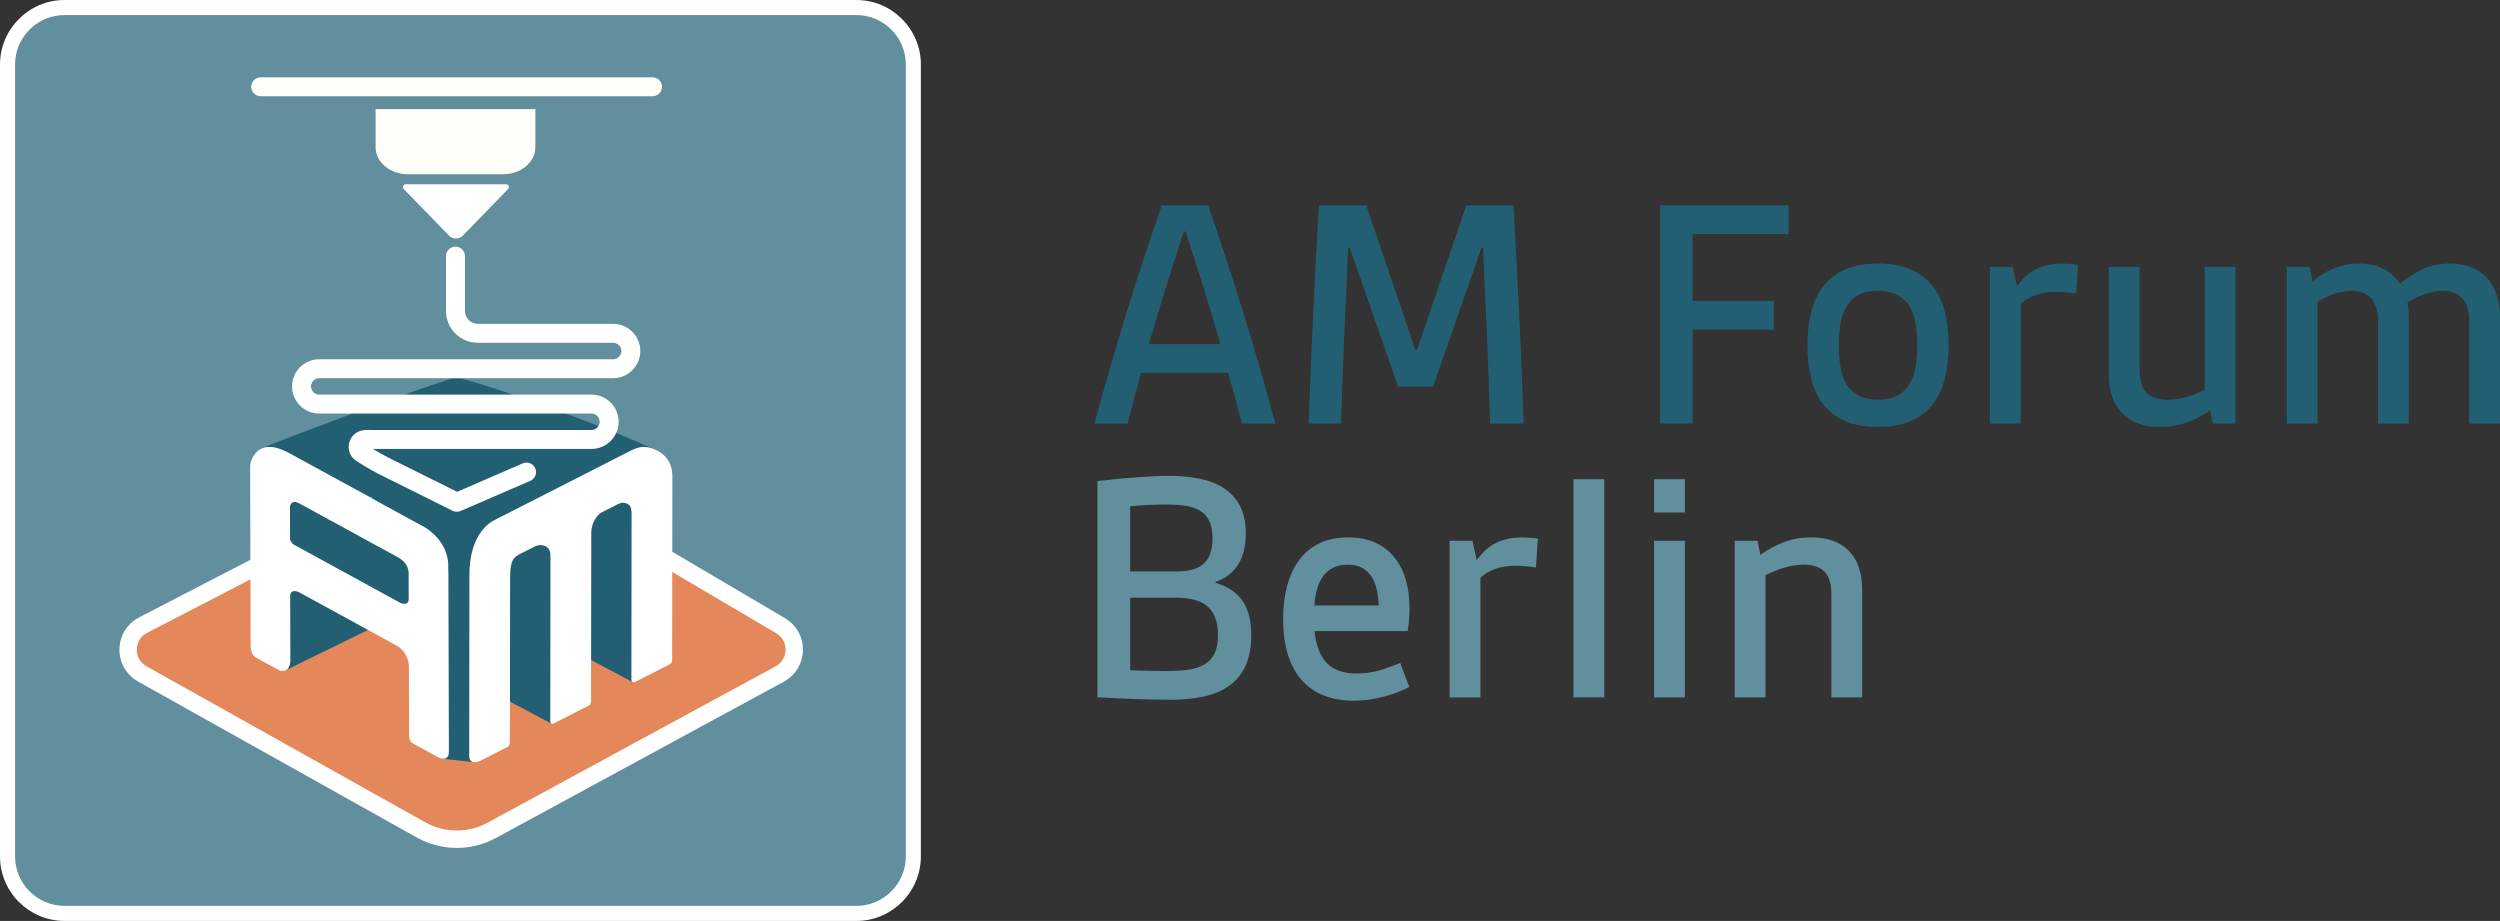 <?xml version="1.0" encoding="UTF-8"?>
<svg id="Layer_2" data-name="Layer 2" xmlns="http://www.w3.org/2000/svg" viewBox="0 0 985.96 363.2">
  <rect x="0" y="0" width="985.96" height="363.2" fill="#333333" stroke="none"/>
  <defs>
    <style>
      .cls-1 {
        fill: #fffef9;
      }

      .cls-2, .cls-3 {
        fill: #618f9e;
      }

      .cls-4 {
        fill: #235f73;
      }

      .cls-3 {
        fill-rule: evenodd;
      }

      .cls-5 {
        fill: #fff;
      }

      .cls-6 {
        fill: #e4875a;
        stroke: #fff;
        stroke-miterlimit: 10;
        stroke-width: 6.87px;
      }
    </style>
  </defs>
  <g id="Marken">
    <path id="Hintergrund_Blau" data-name="Hintergrund Blau" class="cls-3" d="M359.92,22.81v317.02c0,10.95-8.87,19.83-19.79,19.83H23.24c-10.95,0-19.82-8.87-19.82-19.83V22.81C3.42,11.85,12.29,2.98,23.24,2.98h316.89c10.92,0,19.79,8.87,19.79,19.82Z"/>
    <path id="Platte_mit_Weiß_abgerundete_Ecken" data-name="Platte mit Weiß abgerundete Ecken" class="cls-6" d="M166.03,327.29l-109.91-61.5c-7.6-4.25-7.42-15.25.31-19.25l128.26-66.39c3.34-1.73,7.34-1.62,10.58.29l112.59,66.33c7.33,4.32,7.14,14.97-.33,19.03l-113.59,61.67c-8.72,4.73-19.25,4.67-27.9-.18Z"/>
    <path id="weißer_RAND" data-name="weißer RAND" class="cls-5" d="M337.73,0H25.47C11.43,0,0,11.43,0,25.48v312.25c0,14.04,11.43,25.47,25.47,25.47h312.26c14.03,0,25.45-11.43,25.45-25.47V25.48c0-14.05-11.42-25.48-25.45-25.48ZM357.24,337.73c0,10.78-8.75,19.53-19.51,19.53H25.47c-10.78,0-19.53-8.75-19.53-19.53V25.48C5.94,14.68,14.69,5.94,25.47,5.94h312.26c10.76,0,19.51,8.74,19.51,19.54v312.25Z"/>
    <path id="obere_Linie" data-name="obere Linie" class="cls-1" d="M257.32,30.51H102.84c-2.08,0-3.77,1.67-3.77,3.72s1.69,3.73,3.77,3.73h154.48c2.08,0,3.77-1.67,3.77-3.73s-1.69-3.72-3.77-3.72Z"/>
    <path id="_3d_Druckerspitze" data-name="3d Druckerspitze" class="cls-5" d="M160.03,72.66h39.56c.99,0,1.49,1.18.8,1.89l-17.86,18.37c-1.49,1.53-3.95,1.53-5.44,0l-17.86-18.37c-.69-.71-.19-1.89.8-1.89Z"/>
    <g>
      <polygon class="cls-4" points="112.91 264.23 147.94 247.06 112.44 229.2 112.91 264.23"/>
      <polygon class="cls-4" points="229.71 258.51 249.47 269 249.88 190.26 229.71 201.03 229.71 258.51"/>
      <polygon class="cls-4" points="197.68 274.89 217.44 285.38 217.85 206.64 197.68 217.41 197.68 274.89"/>
      <path class="cls-4" d="M259.96,178.12c-14.43-7.08-55.63-22.39-72.56-27.28-3.67-1.06-5.15-1.68-7.29-1.68s-3.53.7-7.2,1.88c-18.39,5.9-64.48,23.62-64.48,23.62l-.44.17-.7.3-3.6,1.55c.57-.19,3.54-1.17,7.99.91.44.2.78.35,1.04.46l33.92,18.29-16.24,8.9-16.08-8.67v17.38l1.98-.98-5.63,3.08,12.35,9.19,27.75,18.66,11.72,1.3-2.02,7.62,13.64,46.37,12.9,1.43-.59-83.6c.59-1.35,1.24-2.5,1.91-3.47l64.77-32.04c3.78,1.12,7.95-2.87,6.88-3.4Z"/>
      <path id="AAA" class="cls-5" d="M177.03,296.1h0l-.19-69.6c-.01-.63-.08-1.55-.05-2.3.38-9.54-6.72-14.7-9.21-16.21l-54.16-29.62c-.41-.18-.86-.38-1.4-.63-9.03-4.24-12.25,1.66-13.12,4.46-.14.46-.22,1.28-.25,2.17l.18,69.16h0s0,.02,0,.02v1.45c.1,1.34.49,3.25,1.89,4.23l9.36,5.12c.09.03.23.09.28.11,3.71.93,4.11-2.8,4.15-3.75l-.07-24.57h0s0-.01,0-.02v-1.37c.16-1.07.85-2.23,3.27-1.3,0,0,.01,0,.02,0l38.08,20.83.06.03s.1.04.17.09c.14.06.32.17.56.31.02.01.04.02.06.04,1.47.92,4.35,3.3,4.59,7.88,0,.25.01.51.01.78v.96l.07,25.94c.05.81.27,2.15,1.19,2.73l10.82,5.92s.03.01.05.02c.17.06.53.18.68.21,2.3.4,2.84-1.11,2.94-2.16v-.92s0,0,0,0ZM161.19,236.26c0,.54-.18,2.71-3.16,1.56-.05-.02-.11-.04-.16-.07-.15-.07-.28-.17-.36-.19l-41.38-22.64c-1.14-.64-1.58-1.48-1.74-2.12l-.04-13.06c.18-.88.78-2.23,2.76-1.64.21.07.67.34.96.43.01,0,.02,0,.03.01l38.72,21.19s.06.03.19.1c.12.05.28.15.48.27,0,0,.01,0,.01.01,1.16.71,3.43,2.49,3.66,5.6.02.28.02.56.01.85,0,.11-.01.2-.01.29v.06l.02,9.24v.12Z"/>
    </g>
    <path class="cls-1" d="M211.15,43.03v13.82l-.02,1.42c-.09,5.76-5.78,10.45-12.68,10.45h-37.59c-7.02,0-12.73-4.77-12.73-10.64v-.93c-.01-.59-.01-1.16,0-1.83v-12.29h63.02Z"/>
    <path id="MMM" class="cls-5" d="M265.14,187.19s0-.09,0-.14c-.02-1.08-.19-2.16-.53-3.18-.52-1.59-1.44-3.03-2.64-4.19-1.11-1.07-2.44-1.91-3.87-2.5-1.26-.52-2.62-.86-3.99-.92-1.88-.08-3.71.63-5.36,1.47-.45.23-.9.46-1.35.69l-1.96,1c-.83.42-1.66.85-2.49,1.27-.98.5-1.96,1-2.95,1.5-1.11.56-2.22,1.13-3.32,1.69l-3.62,1.85c-1.28.65-2.56,1.3-3.84,1.96-1.33.68-2.66,1.35-3.98,2.03l-4.05,2.06c-1.34.68-2.69,1.37-4.03,2.05-1.31.67-2.63,1.34-3.94,2.01-1.26.64-2.51,1.28-3.77,1.92l-3.52,1.79c-1.06.54-2.13,1.08-3.19,1.63-.93.47-1.86.95-2.79,1.42l-2.3,1.17c-.58.3-1.16.59-1.74.89l-1.1.56-.39.2c-1.88,1.03-9.27,6.05-9.29,21.19l-.09,71.56c.04,1.71,1.04,3.1,3.68,2.17.15-.05.33-.12.48-.18,0,0,10.87-5.54,10.89-5.55.92-.55.99-1.36,1-1.82l.08-64.53v-.06c.01-.21.02-.46.02-.73-.01-7.01,1.7-7.75,3.78-8.94l.98-.5.21-.11.27-.13s4.6-2.34,4.62-2.34c1.73-.71,2.64-.57,3.99-.08,1.1.4,2.06,1.63,2.06,3.88v.29l-.08,64.87c.06.88.42,1.4,1.63.76.03-.02.05-.02.08-.04,0,0,13.51-6.89,13.51-6.89.64-.33.82-1.02.86-1.59l.08-66.89c.36-5.35,3.74-7.48,3.74-7.5,0,0,6.54-3.33,6.55-3.33l.46-.21c.54-.26,1.46-.63,2.42-.38,1.7.44,2.49.94,2.71,3.5.01.07.01.13.02.19,0,0-.08,65.89-.07,65.89,0,0,0,.02,0,.04v.04c0,.31.09,1.42,1.33,1.02l13.79-7.03c.65-.34.88-1.03.95-1.63,0,0,0-1.01,0-1.04l.09-72.11Z"/>
    <path id="SCHLANGE_" data-name="SCHLANGE!" class="cls-5" d="M180.15,201.83c-.57,0-1.14-.13-1.67-.39l-29.11-14.49c-3.72-1.94-6.86-3.88-8.85-5.17-2.35-1.53-3.46-4.28-2.84-7.01.63-2.74,2.83-4.74,5.63-5.1.89-.11,2.32-.14,4.25-.09h85.7c1.79,0,3.24-1.45,3.24-3.24s-1.45-3.24-3.24-3.24h-107.37c-5.91,0-10.71-4.81-10.71-10.71s4.81-10.71,10.71-10.71h115.92c1.79,0,3.24-1.45,3.24-3.24s-1.45-3.24-3.24-3.24h-53.37c-6.92,0-12.55-5.63-12.55-12.55v-21.63c0-2.06,1.67-3.74,3.74-3.74s3.74,1.67,3.74,3.74v21.63c0,2.8,2.28,5.07,5.08,5.07h53.37c5.91,0,10.71,4.81,10.71,10.71s-4.81,10.71-10.71,10.71h-115.92c-1.79,0-3.24,1.45-3.24,3.24s1.45,3.24,3.24,3.24h107.37c5.91,0,10.71,4.81,10.71,10.71s-4.81,10.71-10.71,10.71h-85.75s-.07,0-.11,0c-.12,0-.24,0-.35,0,1.62.99,3.57,2.12,5.72,3.24l27.49,13.68,25.91-11.22c1.9-.82,4.1.05,4.92,1.95.82,1.89-.05,4.1-1.94,4.92l-27.51,11.91c-.47.21-.98.31-1.49.31Z"/>
    <g>
      <path class="cls-4" d="M431.66,167.04c3.95-14.64,8.12-29.06,12.49-43.26,4.38-14.2,9.06-28.46,14.06-42.79h18.24c4.96,14.33,9.64,28.6,14.03,42.79,4.4,14.2,8.57,28.62,12.52,43.26h-13.19c-.89-3.41-1.78-6.76-2.67-10.05-.89-3.29-1.8-6.6-2.73-9.94h-34.34c-.93,3.33-1.84,6.64-2.73,9.94-.89,3.29-1.78,6.64-2.67,10.05h-13.02ZM481.34,135.72c-2.17-7.44-4.39-14.83-6.65-22.17-2.27-7.34-4.64-14.75-7.12-22.22h-.7c-2.48,7.48-4.85,14.88-7.12,22.22-2.27,7.34-4.48,14.73-6.65,22.17h28.24Z"/>
      <path class="cls-4" d="M516.15,167.04c.97-28.55,2.3-57.23,4.01-86.05h18.65l19.41,57h.64l19.41-57h18.59c.85,14.37,1.62,28.72,2.29,43.06.68,14.33,1.27,28.67,1.77,43h-13.25c-.31-11.54-.72-23.12-1.22-34.72-.5-11.6-1.03-23.1-1.57-34.49h-.64l-19.06,54.62h-13.77l-19.06-54.62h-.64c-.54,11.39-1.07,22.88-1.57,34.49-.5,11.6-.91,23.17-1.22,34.72h-12.78Z"/>
      <path class="cls-4" d="M654.65,80.99h50.73v11.33h-37.83v26.38h32.02v11.33h-32.02v37.01h-12.9v-86.05Z"/>
      <path class="cls-4" d="M712.83,136.19c0-4.88.5-9.3,1.51-13.25,1.01-3.95,2.62-7.34,4.82-10.17,2.21-2.83,5.07-5.01,8.6-6.54,3.52-1.53,7.82-2.29,12.9-2.29s9.33.77,12.87,2.29c3.54,1.53,6.42,3.71,8.63,6.54,2.21,2.83,3.82,6.22,4.82,10.17,1.01,3.95,1.51,8.37,1.51,13.25s-.5,9.25-1.51,13.22c-1.01,3.97-2.62,7.36-4.82,10.17-2.21,2.81-5.08,4.98-8.63,6.51-3.54,1.53-7.83,2.29-12.87,2.29s-9.38-.76-12.9-2.29c-3.53-1.53-6.39-3.7-8.6-6.51-2.21-2.81-3.82-6.2-4.82-10.17-1.01-3.97-1.51-8.38-1.51-13.22ZM740.66,157.63c3.14,0,5.71-.55,7.73-1.66,2.01-1.1,3.59-2.61,4.74-4.53,1.14-1.92,1.93-4.18,2.35-6.8.43-2.62.64-5.43.64-8.45s-.21-5.85-.64-8.48c-.43-2.63-1.21-4.91-2.35-6.83-1.14-1.92-2.72-3.43-4.74-4.53-2.01-1.1-4.59-1.66-7.73-1.66s-5.71.55-7.73,1.66c-2.01,1.1-3.59,2.62-4.74,4.53-1.14,1.92-1.93,4.19-2.35,6.83-.43,2.63-.64,5.46-.64,8.48s.21,5.84.64,8.45c.43,2.61,1.21,4.88,2.35,6.8,1.14,1.92,2.72,3.43,4.74,4.53,2.01,1.1,4.59,1.66,7.73,1.66Z"/>
      <path class="cls-4" d="M784.77,105.28h9.01l1.69,7.61c2.36-3.25,5-5.56,7.9-6.91,2.9-1.36,6.2-2.03,9.88-2.03.93,0,1.94.04,3.02.12,1.08.08,2.19.19,3.31.35l-.76,11.39c-1.39-.23-2.78-.41-4.15-.52-1.38-.12-2.66-.17-3.86-.17-2.83,0-5.38.37-7.67,1.1-2.29.74-4.36,1.94-6.22,3.6v47.24h-12.14v-61.77Z"/>
      <path class="cls-4" d="M831.68,105.28h12.14v40.56c0,4.18.91,7.2,2.73,9.04,1.82,1.84,4.63,2.76,8.42,2.76,2.44,0,4.89-.36,7.35-1.08,2.46-.72,4.85-1.67,7.18-2.88v-48.4h12.14v61.77h-9.01l-.99-5.23c-2.67,1.94-5.7,3.52-9.09,4.74-3.39,1.22-7.02,1.83-10.89,1.83-3.25,0-6.13-.48-8.63-1.45-2.5-.97-4.59-2.35-6.28-4.15-1.68-1.8-2.95-4-3.81-6.59-.85-2.6-1.28-5.52-1.28-8.77v-42.13Z"/>
      <path class="cls-4" d="M901.88,105.28h9.01l1.1,5.69c1.2-.97,2.47-1.88,3.81-2.73,1.34-.85,2.77-1.6,4.3-2.24,1.53-.64,3.15-1.14,4.85-1.51,1.7-.37,3.52-.55,5.46-.55,3.6,0,6.77.68,9.5,2.03,2.73,1.36,4.91,3.31,6.54,5.87,2.91-2.36,5.95-4.27,9.12-5.72,3.18-1.45,6.72-2.18,10.63-2.18,3.02,0,5.74.46,8.16,1.37,2.42.91,4.49,2.26,6.22,4.04,1.72,1.78,3.05,4.01,3.98,6.68s1.39,5.75,1.39,9.24v41.78h-12.14v-40.44c0-7.94-3.51-11.91-10.52-11.91-2.21,0-4.48.42-6.83,1.25-2.34.83-4.68,1.95-7,3.34.19,1.12.33,2.1.41,2.93.08.83.12,1.83.12,2.99v41.84h-12.14v-40.44c0-7.94-3.53-11.91-10.58-11.91-2.09,0-4.26.38-6.51,1.13-2.25.75-4.49,1.81-6.74,3.17v48.05h-12.14v-61.77Z"/>
      <path class="cls-2" d="M432.82,189.74c2.17-.27,4.51-.53,7.03-.78,2.52-.25,5.04-.47,7.55-.67,2.52-.19,4.95-.35,7.29-.46,2.34-.12,4.45-.17,6.3-.17,4.26,0,8.23.36,11.91,1.08,3.68.72,6.88,1.95,9.62,3.69,2.73,1.74,4.88,4.08,6.45,7,1.57,2.92,2.35,6.59,2.35,11.01,0,2.71-.29,5.11-.87,7.21-.58,2.09-1.39,3.91-2.44,5.46-1.05,1.55-2.3,2.85-3.75,3.89-1.45,1.04-3.07,1.86-4.85,2.44v.41c2.32.7,4.36,1.61,6.1,2.73,1.74,1.12,3.21,2.52,4.39,4.18,1.18,1.67,2.07,3.63,2.67,5.9.6,2.27.9,4.89.9,7.87,0,4.73-.74,8.72-2.21,11.97-1.47,3.25-3.59,5.88-6.36,7.87-2.77,2-6.12,3.43-10.05,4.3-3.93.87-8.36,1.31-13.28,1.31-1.98,0-4.16-.03-6.57-.09-2.4-.06-4.86-.13-7.38-.2-2.52-.08-5.05-.18-7.58-.32s-4.95-.26-7.23-.38v-85.24ZM463.97,225.36c2.29,0,4.32-.22,6.1-.67,1.78-.44,3.27-1.18,4.47-2.21,1.2-1.03,2.11-2.36,2.73-4.01.62-1.65.93-3.67.93-6.07,0-2.79-.42-5.06-1.25-6.83-.83-1.76-2.03-3.13-3.6-4.1-1.57-.97-3.47-1.63-5.69-1.98-2.23-.35-4.76-.52-7.58-.52-1.94,0-4.2.06-6.8.17-2.59.12-5.11.29-7.55.52v25.68h18.24ZM445.72,264.35c1.39.04,2.78.08,4.15.12,1.37.04,2.69.07,3.95.09,1.26.02,2.4.04,3.43.06s1.89.03,2.59.03c3.14,0,5.97-.17,8.51-.49,2.54-.33,4.7-1,6.48-2,1.78-1.01,3.15-2.44,4.1-4.3.95-1.86,1.42-4.34,1.42-7.44,0-2.75-.38-5.06-1.13-6.94-.75-1.88-1.84-3.39-3.25-4.53s-3.13-1.97-5.14-2.47c-2.01-.5-4.26-.76-6.74-.76h-18.36v28.65Z"/>
      <path class="cls-2" d="M506.04,244.25c0-4.73.51-9.06,1.54-13.02,1.03-3.95,2.59-7.36,4.68-10.23,2.09-2.87,4.75-5.09,7.99-6.68,3.23-1.59,7.06-2.38,11.48-2.38,4.03,0,7.55.68,10.58,2.03,3.02,1.36,5.54,3.27,7.55,5.75,2.01,2.48,3.52,5.43,4.53,8.86,1.01,3.43,1.51,7.2,1.51,11.3,0,1.36-.06,2.83-.17,4.42-.12,1.59-.31,3.12-.58,4.59h-36.72c.5,5.42,2.06,9.57,4.68,12.43,2.62,2.87,6.61,4.3,12,4.3,3.14,0,6.15-.43,9.04-1.28,2.89-.85,5.57-1.82,8.05-2.91l3.6,9.53c-1.36.7-2.86,1.37-4.5,2-1.65.64-3.41,1.21-5.29,1.71s-3.83.91-5.87,1.22c-2.03.31-4.12.46-6.25.46-4.3,0-8.16-.66-11.59-1.97-3.43-1.32-6.34-3.3-8.75-5.96-2.4-2.65-4.25-5.99-5.55-10.02-1.3-4.03-1.95-8.75-1.95-14.18ZM543.75,238.78c-.08-2.13-.33-4.16-.75-6.1-.43-1.94-1.1-3.65-2.03-5.14s-2.16-2.67-3.69-3.54c-1.53-.87-3.46-1.31-5.78-1.31-2.17,0-4.05.39-5.64,1.16-1.59.78-2.92,1.88-3.98,3.31-1.07,1.43-1.88,3.14-2.44,5.11-.56,1.98-.9,4.15-1.02,6.51h25.33Z"/>
      <path class="cls-2" d="M571.7,213.28h9.01l1.69,7.61c2.36-3.25,5-5.56,7.9-6.91,2.9-1.36,6.2-2.03,9.88-2.03.93,0,1.94.04,3.02.12,1.08.08,2.19.19,3.31.35l-.76,11.39c-1.39-.23-2.78-.41-4.15-.52-1.38-.12-2.66-.17-3.86-.17-2.83,0-5.38.37-7.67,1.1-2.29.74-4.36,1.94-6.22,3.6v47.24h-12.14v-61.77Z"/>
      <path class="cls-2" d="M620.56,188.99h12.14v86.05h-12.14v-86.05Z"/>
      <path class="cls-2" d="M652.35,188.99h12.14v13.13h-12.14v-13.13ZM652.35,213.28h12.14v61.77h-12.14v-61.77Z"/>
      <path class="cls-2" d="M684.13,213.28h9.01l1.1,5.58c2.63-1.98,5.65-3.62,9.04-4.94,3.39-1.32,7.08-1.98,11.07-1.98,6.43,0,11.38,1.78,14.85,5.35,3.47,3.56,5.2,8.64,5.2,15.22v42.53h-12.14v-40.85c0-3.99-.91-6.91-2.73-8.75-1.82-1.84-4.55-2.76-8.19-2.76-1.36,0-2.7.12-4.04.35-1.34.23-2.64.54-3.92.93-1.28.39-2.52.83-3.72,1.34-1.2.5-2.32,1.01-3.37,1.51v48.23h-12.14v-61.77Z"/>
    </g>
  </g>
</svg>